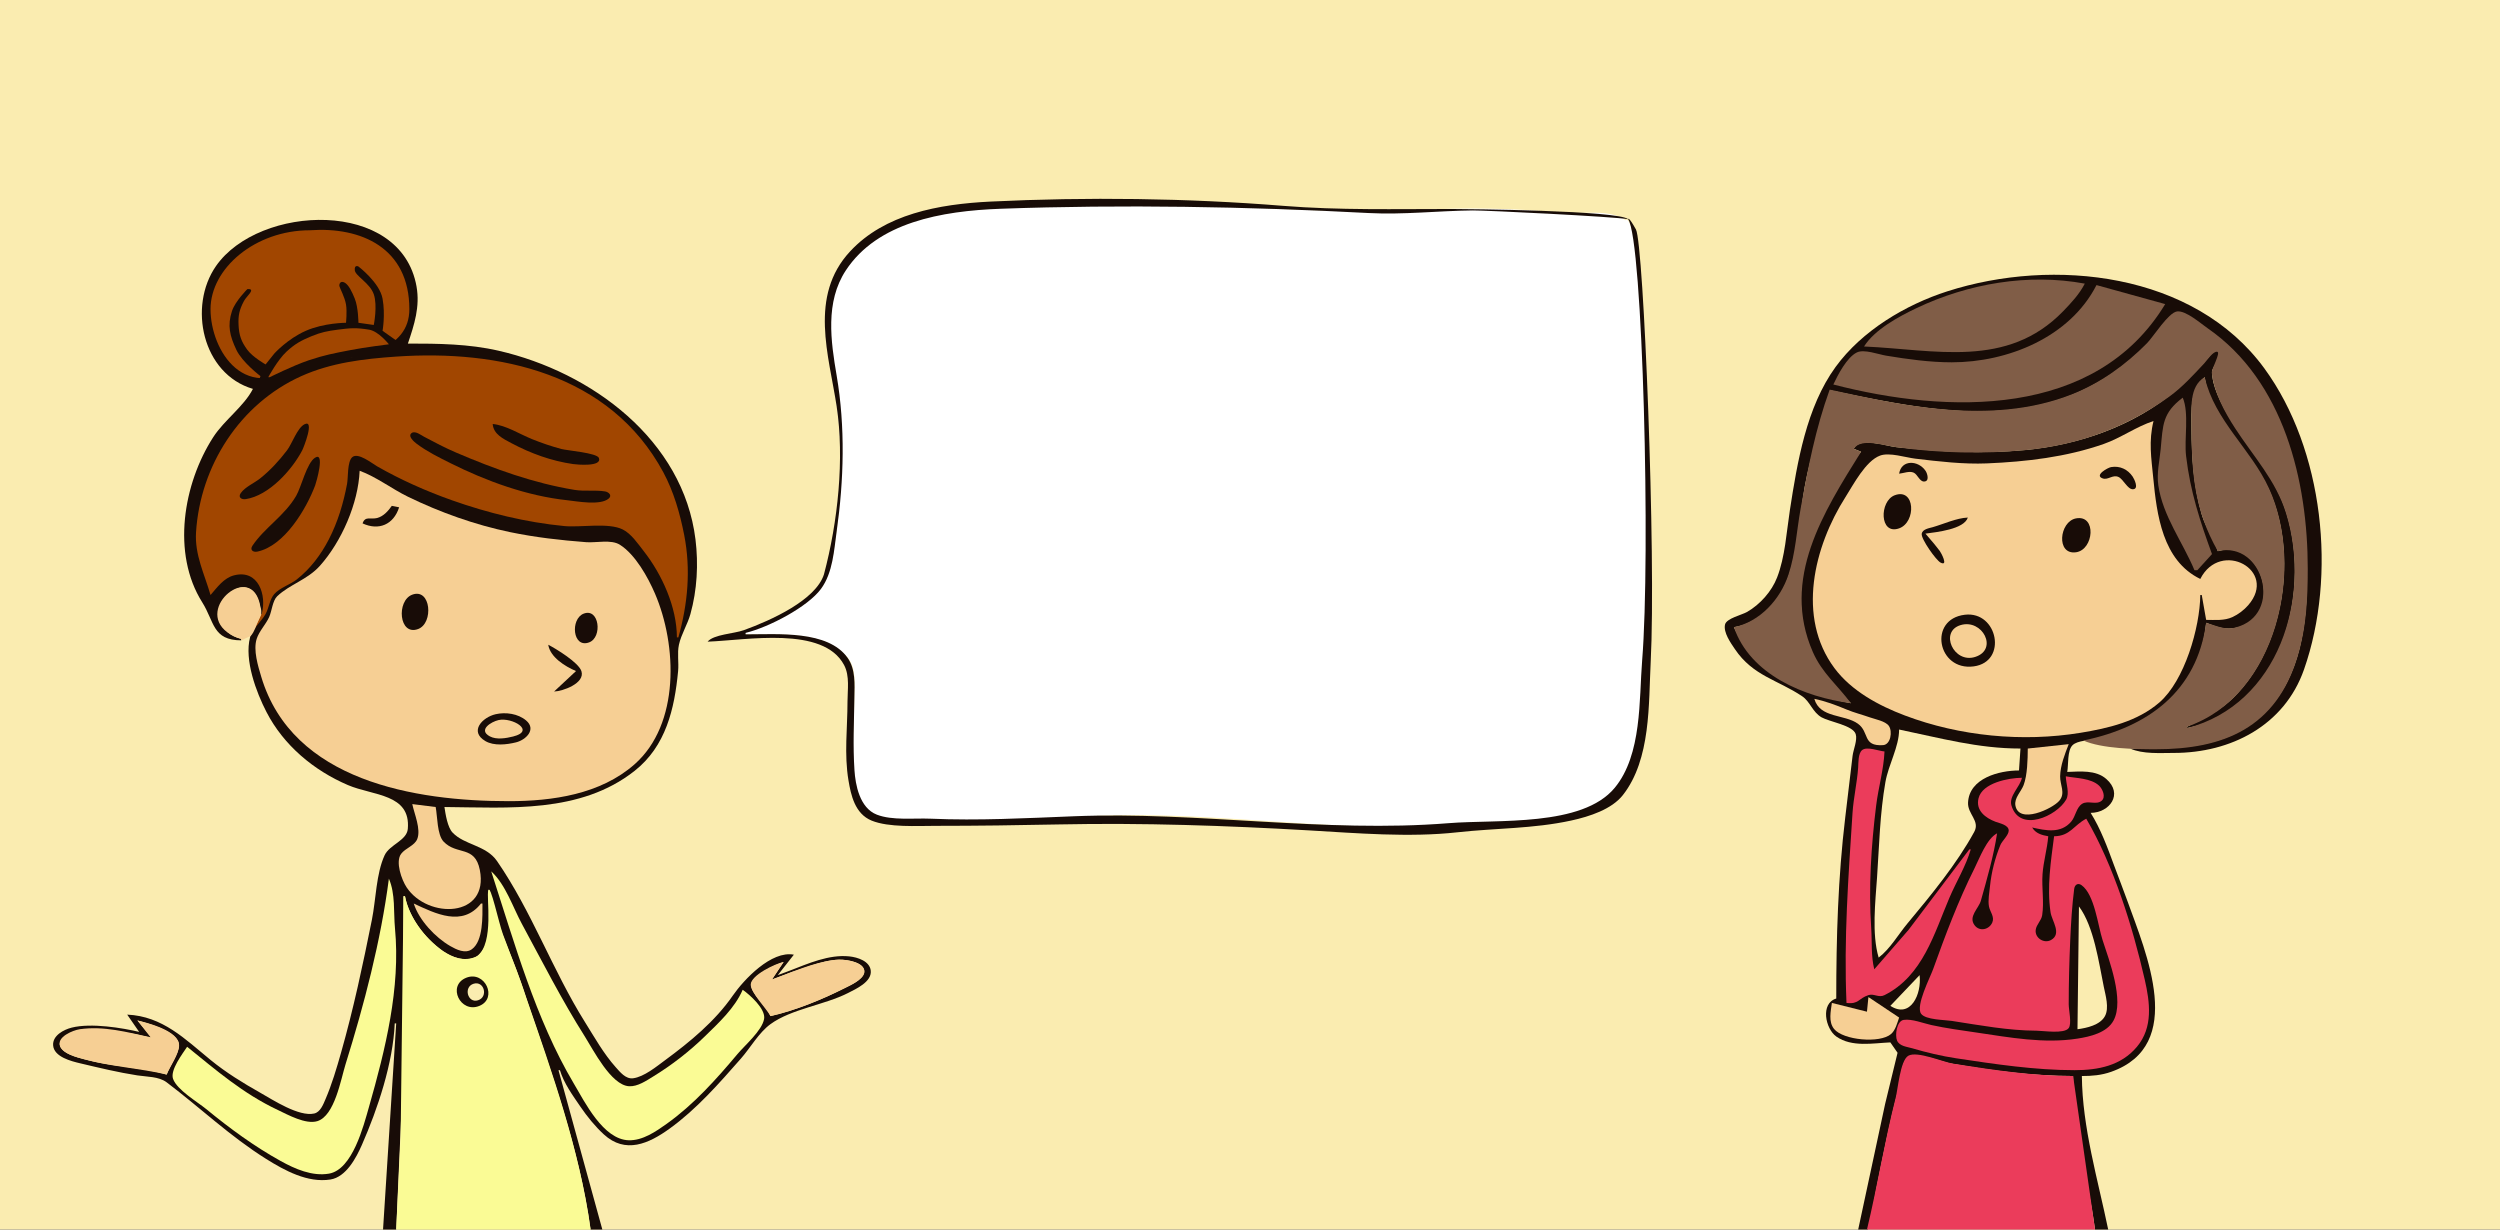 <?xml version="1.0" encoding="UTF-8"?> <svg xmlns="http://www.w3.org/2000/svg" width="1710" height="841" viewBox="0 0 1710 841" fill="none"><rect x="0" y="0" width="1710" height="841" fill="#333333" stroke="none"/> <g clip-path="url(#clip0_14_14)"> <rect width="1710" height="841" fill="#FAECB0"></rect> <path d="M507 433.532C527.085 435.531 561.945 428.533 580.413 450.528C585.832 458.429 584.387 467.748 584.387 476.521C584.387 493.722 581.972 516.428 584.387 533.508C585.611 542.162 585.434 552.244 595.02 557.506C603.595 562.213 621.121 560.925 631.055 561.501C680.115 564.343 731.371 557.011 780.512 557.506C843.131 558.136 902.099 566 964.822 566C995.08 566 1038.43 564.038 1068.2 559.002C1080.99 556.839 1089.2 553.763 1099.51 546.505C1122.23 530.495 1124.32 496.017 1124.32 472.522C1129.06 438.543 1127.87 404.261 1127.87 370.047C1127.87 329.73 1125.48 286.809 1125.5 246.577C1125.5 216.584 1118.41 145.512 1111.92 150.6C1100.14 142.341 1081.21 146.943 1066.43 145.446C1036.12 142.375 1001.65 141.883 971.32 143.64C935.774 145.7 903.404 143.916 867.941 142.601C820.091 138.064 776.546 139.103 733.253 139.103C697.498 139.103 654.787 138.75 621.013 150.6C610.885 154.153 600.789 162.98 592.066 168.595C551.008 195.028 571.724 235.579 571.724 272.57C576.237 302.491 576.303 336.71 571.724 366.548C570.001 377.766 569.004 392.844 561.348 402.539C551.87 414.544 522.518 428.063 507 433.532Z" fill="white"></path> <path d="M484 438.902C510.676 437.932 563.061 427.916 577.363 454.899C581.33 462.384 579.691 471.906 579.691 479.896C579.691 497.993 577.318 515.828 580.375 533.888C582.01 543.542 584.622 556.595 596.231 561.311C608.006 566.095 627.065 564.883 639.94 564.883C668.419 564.883 696.525 564.488 724.999 563.899C781.361 562.73 838.942 564.716 895.115 567.972C927.893 569.873 963.978 572.944 996.713 569.307C1022.96 566.39 1048.68 566.921 1074.68 561.254C1087.47 558.47 1102.41 553.512 1110.01 543.885C1129.34 519.363 1127.61 481.106 1129.07 452.9C1132.84 380.052 1124.25 166.442 1118.98 156.943C1113.72 147.444 1113.67 149.944 1113.67 149.944C1123.71 164.442 1129.05 379.872 1123.22 451.9C1121.09 478.264 1123.22 516.22 1104.45 538.887C1082.18 565.772 1024.39 560.348 990.806 563.054C906.048 569.88 819.438 554.921 734.449 558.325C701.669 559.638 669.255 561.392 636.396 559.979C625.016 559.49 610.414 561.343 599.779 557.231C587.931 552.652 585.101 536.659 584.459 526.889C583.349 510.063 584.153 493.715 584.403 476.896C584.534 468.089 585.301 457.754 579.714 449.904C566.276 431.022 532.247 433.903 509.99 433.903V432.903C526.19 428.952 552.518 415.044 561.541 402.817C569.738 391.709 570.495 376.057 572.282 363.413C577.229 328.418 578.264 292.059 572.282 256.928C568.292 233.49 564.299 206.585 578.555 184.939C600.192 152.092 643.864 144.266 684.494 142.791C767.738 139.772 852.991 141.315 936.125 145.717C959.882 146.974 983.61 144.19 1007.34 143.934C1016.05 143.84 1105.11 148.221 1113.67 149.944C1107.48 143.95 1002.15 142.945 993.168 142.945C954.603 142.945 915.889 143.876 877.395 140.775C812.059 135.513 743.318 134.687 677.726 137.867C641.731 139.612 605.122 146.509 581.484 171.941C553.031 202.553 567.023 243.162 572.265 277.925C577.669 313.765 573.153 356.914 563.577 392.909C557.935 410.482 527.506 424.254 508.809 431.03C502.029 433.488 488.178 433.892 484 438.902Z" fill="#180C07"></path> <path d="M277 240.5H265.5C250.313 240.036 247.043 243.041 232 245.5C228.211 246.119 214.129 247.767 213.5 252C204.73 252.187 183.932 255.856 182 265.5L177.5 271L160 287L157 293.5L144 314.5C137.967 318.616 134.025 337.024 134.831 344C131.4 346.952 131.924 353.762 131.5 358C130.412 368.886 134.926 402.106 144 410.5C147.792 414.007 153.038 402.715 155 399.5L159.5 396.5H170C177.566 409.732 178 402.5 179 419.5L171 436L181 424L186.5 409L196.5 401.417C203.5 396.917 213.869 388.835 219 382C229.11 368.534 233.725 355.048 238 339C241.282 326.68 238 317 247 314.5C250.804 320.914 263.541 329.446 271 329C281.5 338 294.403 337.387 293.5 341L302 342.5L304.5 346H309.5C312.764 350.056 320.503 351.514 325.5 351C329.659 356.13 340.356 356.155 346.5 358C372.477 365.799 397.299 363.5 424 363.5C425.092 368.683 433.235 377.254 438 379.5L444 384.5L448 390L454 402.5L460.5 439.5H463.5C475 409.5 477.5 367.5 456 323C450.312 312.122 442.413 299.941 433.5 291.5C429.572 287.78 428 286 420.5 278.5L401.5 266L385.5 258.5L376 255L373 252H368C365 250 361.302 252.791 362 250L328.5 242.5L277 240.5Z" fill="#A14600"></path> <path d="M173 266C167.014 277.823 153.346 287.395 145.864 299C125.388 330.759 117.233 378.542 138.34 412C146.676 425.213 145.312 437.946 165 438V437C161.714 436.051 158.712 434.788 156.015 432.61C137.446 417.608 167.73 386.128 176.867 411C177.941 413.924 177.974 416.929 178 420H179C182.586 407.238 176.823 389.151 160 393.558C152.994 395.393 148.514 401.833 144 407C139.865 392.642 133.101 379.537 134.09 364C136.976 318.665 163.991 276.263 206 257.312C226.511 248.058 248.81 245.439 271 243.911C341.128 239.081 417.261 255.361 453.691 323C460.836 336.268 465.122 351.287 467.999 366C472.6 389.53 470.469 413.034 464 436H463C462.943 415.324 452.902 393.052 440.332 377C436.44 372.03 431.761 365.064 426 362.179C416.144 357.243 397.126 360.908 386 359.83C359.837 357.297 333.745 350.905 309 342.136C291.504 335.936 274.123 328.208 258 318.999C254.499 316.999 244.791 309.08 240.858 312.786C237.455 315.991 238.232 326.501 237.389 331C234.924 344.154 231.052 357.082 224.891 369C219.486 379.457 212.295 389.019 203 396.331C198.413 399.939 191.338 402.039 187.563 406.39C184.453 409.976 183.959 415.839 181.651 420C178.738 425.251 172.529 430.204 171.027 436C167.011 451.499 175.297 473.506 182.258 487C194.05 509.858 214.567 526.952 238 536.999C255.192 544.371 281.068 542.833 278.941 566.985C278.238 574.974 266.438 577.717 263.075 585.004C257.29 597.539 257.116 615.422 254.4 629C248.294 659.523 241.802 690.043 233.29 720C230.234 730.754 227.005 741.721 222.572 752C221.055 755.517 219.1 760.705 214.907 761.643C204.4 763.993 186.739 752.361 178 747.424C166.121 740.713 154.636 733.662 144.039 725.014C126.698 710.862 111.216 695.042 87 694L96 707L93 707.444L104 710L94 698C101 699.987 122.464 705.54 122.403 715.004C122.365 720.821 115.95 729.234 114 735C97.062 729.853 78.29 729.801 61 725.37C55.329 723.917 45.128 721.899 41.662 716.671C38.189 711.431 47.144 706.668 51 705.363C63.722 701.06 85.134 706.983 98 708L96 706C83.5 703 62.311 699.554 49 702.903C43.563 704.271 35.862 708.334 36.337 714.996C36.905 722.956 48.763 725.87 55 727.346C67.951 730.41 80.833 733.534 94 735.576C100.422 736.572 108.63 736.252 114 740.313C136.991 757.703 157.379 777.251 182 792.681C194.713 800.647 210.438 809.235 226 806.786C236.744 805.096 243.642 791.967 247.575 783C258.409 758.298 268.831 727.158 270 700H271L262 841H271L275.949 728.911L276 613H277C279.684 628.059 292.896 645.05 306 652.475C312.245 656.013 321.993 658.386 327.786 652.772C338.579 642.312 334.001 622.139 334 609H335C338.133 629.914 349.62 651.861 356.333 672C374.44 726.319 396.328 784.03 404 841H412L382 732H383C385.601 740.844 391.856 749.431 397.029 757C401.669 763.79 406.937 770.332 413 775.907C427.757 789.474 443.691 782.325 458 771.988C476.563 758.578 491.815 741.104 506.845 724C513.355 716.592 519.022 706.344 527.015 700.51C541.245 690.122 564.002 687.382 580 679.244C585.477 676.458 596.352 671.583 595.613 664.015C594.964 657.372 586.521 654.765 581 654.174C567.034 652.677 552.701 659.101 540 664L539.5 665.476C551.913 662.088 565.769 654.883 579 656.769C583.054 657.347 591.785 659.246 591.079 664.989C590.426 670.3 581.135 674.146 577 676.244C561.5 684.108 543.958 691.077 527 695C524.469 688.087 514.742 680.944 513.782 674.286C512.852 667.842 531.014 659.467 536 658L528 670L541.5 664.902L540.709 663.725L532 667L543 653C527.648 650.033 508.831 670.011 501.226 681C489.088 698.539 472.037 712.58 455 725.116C449.047 729.496 440.564 736.574 433 737.551C428.02 738.194 424.145 733.322 421.174 730C412.868 720.714 406.632 709.515 400.05 699C377.911 663.628 363.649 623.309 339.999 589.015C332.41 578.01 317.779 578.134 309.564 569.49C306.078 565.822 304.722 556.892 304 552C348 552.364 396.921 556.547 434 527.331C455.497 510.393 461.368 484.876 463.83 459C464.392 453.092 463.133 446.818 464.39 441C465.934 433.861 470.274 427.146 472.255 420C476.82 403.527 477.789 385.885 475.714 369C467.354 300.967 404.767 254.55 341 239.887C320.616 235.2 299.789 235 279 235C283.387 222.031 287.349 209.829 284.916 196C274.277 135.524 177.07 139.774 147.725 182.001C128.57 209.562 138.317 255.794 173 266Z" fill="#180C07"></path> <path d="M208.331 290.176C203.355 292.624 199.726 303.565 196.346 308C190.951 315.079 184.958 321.617 178 327.192C174.021 330.38 167.569 333.089 164.662 337.306C162.658 340.215 165.2 341.833 168.019 341.412C183.95 339.034 199.768 321.372 206.738 308C207.607 306.333 215.441 286.678 208.331 290.176Z" fill="#180C07"></path> <path d="M337 290C337.545 297.077 344.238 300.157 350 303.218C363.131 310.193 377.27 315.31 392 317.421C394.615 317.795 411.964 319.439 409.654 313.26C408.35 309.771 388.143 308.21 384 307.116C377.276 305.339 370.451 302.993 364 300.396C355.423 296.943 346.242 290.947 337 290Z" fill="#180C07"></path> <path d="M281.647 296.132C278.461 298.269 283.483 302.386 285.044 303.561C292.003 308.801 300.228 312.868 308 316.752C332.733 329.11 360.401 339.211 388 342.166C394.848 342.899 410.608 345.953 416.377 340.992C418.912 338.812 416.248 336.541 413.941 336.148C407.093 334.982 399.945 336.219 393 335.08C364.927 330.475 338.069 320.73 312 309.573C304.526 306.374 297.167 302.528 290 298.692C287.969 297.605 284.057 294.516 281.647 296.132Z" fill="#180C07"></path> <path d="M215.466 313.086C209.862 316.645 206.105 332.995 202.663 339C194.803 352.709 180.976 360.848 172.662 373.281C170.724 376.179 173.131 377.91 176.019 377.303C194.572 373.408 209.492 348.168 215.575 332C216.327 330.001 222.525 308.604 215.466 313.086Z" fill="#180C07"></path> <path d="M246 322C245.037 344.367 233.619 370.433 218.826 387C210.338 396.506 198.12 399.718 189.589 407.843C186.452 410.83 185.92 418.028 184.135 422C181.807 427.178 177.279 431.638 175.563 437C173.111 444.661 176.498 455.59 178.721 463C200.083 534.2 283.85 548 348 548C377.865 548 410.68 543.369 434 522.816C465.198 495.319 463.137 441.201 447.999 406C443.178 394.788 434.564 379.283 424 372.603C418.028 368.827 407.803 371.371 401 370.855C383.44 369.523 366.288 367.577 349 363.997C325.001 359.026 301.015 350.471 279 339.741C267.937 334.349 257.512 326.215 246 322Z" fill="#F6CF94"></path> <path d="M268 346C265.493 349.527 262.376 353.125 258 354.308C253.655 355.482 249.759 352.717 248 358C258.945 363.108 269.185 358.948 273 347L268 346Z" fill="#180C07"></path> <path d="M165 437L165 438L171.5 435C174.316 431.76 175.074 427.848 177 424C178.455 421.092 179.5 419 178 414.5C172.5 383.5 133.028 415.847 155.5 432.5C158.749 434.908 161.117 436.078 165 437Z" fill="#F6CF94"></path> <path d="M282.005 406.747C271.018 410.807 272.796 435.199 285.995 430.254C296.724 426.235 294.787 402.023 282.005 406.747Z" fill="#180C07"></path> <path d="M399.174 419.758C390.037 423.374 391.556 443.628 402.957 439.392C412.263 435.934 409.927 415.502 399.174 419.758Z" fill="#180C07"></path> <path d="M375 441C376.316 449.526 386.546 455.864 394 459L379 473C384.76 472.865 400.341 467.398 397.694 459.093C395.811 453.186 380.396 443.796 375 441Z" fill="#180C07"></path> <path d="M339 488.529C329.928 490.626 320.743 500.295 332.015 506.91C337.905 510.367 346.67 509.336 353 507.76C359.696 506.092 367.117 498.92 359.852 492.789C354.34 488.138 345.891 486.937 339 488.529Z" fill="#180C07"></path> <path d="M341 492.529C335.92 493.693 326.791 499.279 335.059 503.682C339.657 506.131 346.205 504.957 351 503.76C366.725 499.836 350.022 490.462 341 492.529Z" fill="#F6CF94"></path> <path d="M334 609C332.5 613.5 338.166 644.754 326.5 654C317 658.5 309.061 654.424 303 650.5C290.5 641.5 280 628 277 613H276L274.039 777.5L271 841.5H404C396.5 786.5 377.656 733.5 360 682.5C355.279 667.724 349.5 654 344 639C341.085 631.049 335.5 604.5 334 609Z" fill="#FAFB95"></path> <path d="M282 550C283.373 556.651 288.071 567.24 285.396 573.896C283.541 578.511 277.278 580.1 274.357 584.04C270.291 589.525 274.737 601.851 278.133 606.961C292.684 628.849 334.716 627.812 328.192 595C324.817 578.022 312.485 585.17 303.434 575.686C298.943 570.981 299.225 558.318 298 552L282 550Z" fill="#F6CF94"></path> <path d="M336 596C351.814 644.602 366.248 696.875 392.397 741C400.067 753.943 412.581 779.398 430 779.942C439.544 780.24 448.581 773.99 456 768.703C474.496 755.522 489.883 738.308 504.411 721C509.521 714.911 521.185 704.99 522.643 697C523.892 690.152 512.843 680.414 508 677C502.593 689.53 491.606 699.615 482 708.985C471.57 719.16 459.424 728.574 447 736.189C442.234 739.11 436.171 743.32 430.286 742.99C417.987 742.301 405.819 718.103 400.053 709C384.282 684.099 371.006 657.888 357 632C350.723 620.399 345.863 605.04 336 596Z" fill="#FAFB95"></path> <path d="M266 601C260.525 643.395 249.063 687.239 236.341 728C233.135 738.272 228.931 763.248 217.035 766.871C209.103 769.287 196.949 762.499 190 759.219C166.148 747.96 148.161 732.256 128 716C124.869 720.747 116.263 731.905 118.356 737.911C120.986 745.453 134.924 753.596 141 758.576C157.083 771.758 173.784 784.059 192 794.139C201.795 799.559 213.526 804.733 225 802.775C241.119 800.026 248.659 770.182 252.421 757C263.571 717.939 274.053 675.809 270.17 635C269.111 623.871 270.549 611.545 266 601Z" fill="#FAFB95"></path> <path d="M283 618C286.64 629.424 297.718 641.209 308 647.12C312.191 649.53 318.269 652.539 322.786 649.257C330.65 643.544 329.994 626.632 330 618H329C316.359 634.201 297.926 624.969 283 618Z" fill="#F6CF94"></path> <path d="M528 670L536 658C530.5 659 513.532 667.028 513.5 673.5C513.473 678.96 524.25 689.834 527 695C543.5 691.5 563.016 683.266 578.5 675.5C582.234 673.627 593.217 668.716 591 663C588.768 657.243 576.544 655.873 571.5 656.5C555.208 658.524 542 665 528 670Z" fill="#F6CF94"></path> <path d="M319.015 668.742C305.513 674.035 314.905 693.452 327.985 687.991C340.599 682.723 331.649 663.79 319.015 668.742Z" fill="#180C07"></path> <path d="M324.043 672.851C316.776 674.959 319.843 686.451 326.957 684.199C334.131 681.928 331.203 670.774 324.043 672.851Z" fill="#FAECB0"></path> <path d="M94 698L103 709.5C87 706 70.878 701.611 54.5 704C50.261 704.618 38.366 709.159 41.172 715.788C43.37 720.981 52.208 723 57.5 724.5C75.5 729.602 95.892 730.677 114 735C116.152 729.755 122.649 720.558 122.5 715C122.5 704.985 100.598 699.526 94 698Z" fill="#F6CF94"></path> <path d="M280 211.5C280 239.39 247.055 246.5 209.5 246.5C167.5 279 144 239.39 144 211.5C144 183.61 174.445 157.5 212 157.5C247 155 280 169.5 280 211.5Z" fill="#A14600"></path> <path d="M158.668 212.776C160.912 205.986 169.168 197.776 169.168 197.776C169.168 197.776 172.5 197.275 171.668 199.276C170.836 201.276 168.224 203.298 166.668 206.276C163.705 211.944 162.859 215.887 163.168 222.276C163.508 229.308 164.994 233.606 169.168 239.276C172.875 244.31 181.668 249.276 181.668 249.276L187.668 241.776C187.668 241.776 196.668 231.776 209.168 226.276C221.668 220.776 236.668 220.776 236.668 220.776C236.668 220.776 237.482 213.089 236.668 208.276C235.803 203.16 232.5 197.276 232.168 195.776C231.836 194.276 232.836 191.776 235.668 193.276C238.5 194.776 240.758 199.555 242.668 204.276C245.113 210.317 245.168 220.776 245.168 220.776L255.668 222.276C255.668 222.276 258.354 209.024 255.668 201.276C252.982 193.524 243 188.775 242.668 184.776C242.336 180.776 245.168 182.276 245.168 182.276C245.168 182.276 259.668 193.276 261.668 204.276C263.668 215.276 261.668 226.276 261.668 226.276L278.668 238.276L277.668 241.776C277.668 241.776 240.168 241.776 215.168 250.776C190.168 259.776 178.168 270.776 178.168 270.776L175.668 263.776L178.168 257.276C178.168 257.276 165.744 247.896 161.668 239.276C157.216 229.86 155.4 222.664 158.668 212.776Z" fill="#180C07"></path> <path d="M196 240.5C189.824 246.191 183.5 258 183.5 258H184.5C184.5 258 200.312 250.111 211 246.5C221.858 242.832 228.253 241.701 239.5 239.5C249.771 237.49 266 235.5 266 235.5C266 235.5 258.972 226.578 252.5 225.5C243.5 224 239.324 224.399 231 225.5C223.817 226.45 219.692 227.223 213 230C205.793 232.991 201.739 235.212 196 240.5Z" fill="#A14600"></path> <path d="M1256 683C1245 686.266 1248.51 703.735 1256.09 709.03C1266.72 716.447 1281.09 713.511 1293 713L1297.93 720.108L1289.45 755L1271 841C1275 865.5 1281.58 822.357 1283.45 813C1287.94 790.534 1292.4 768.173 1298.27 746C1299.88 739.908 1300.11 728.036 1304.59 723.407C1309.14 718.707 1328.01 726.333 1334 727.385C1361.51 732.214 1390.05 736 1418 736C1418.02 771.592 1428.29 806.016 1433 841H1442C1434.96 806.868 1424.29 771.104 1424 736C1430.98 736 1437.35 735.478 1444 733.135C1495.58 714.959 1467.92 651.905 1455.05 616C1452.17 607.953 1449 600.022 1446.05 592C1441.63 579.952 1436.86 566.877 1430 556C1442.86 555.963 1452.59 543.158 1440.67 532.789C1433.47 526.525 1422.83 527.694 1414 528C1414.9 523.129 1413.93 513.376 1417.6 509.738C1421.02 506.35 1429.47 506.498 1434 505.373C1445.62 502.486 1457.48 499.162 1468 493.334C1491.51 480.308 1506.82 452.698 1509 426C1515.03 428.338 1520.37 430.617 1527 429.816C1563.51 425.399 1549.19 367.484 1517 377C1514.26 368.357 1508.68 360.874 1506.04 352C1500.44 333.124 1499 312.561 1499 293C1499 280.38 1497.68 266.968 1508 258C1512.47 288.268 1539.77 308.381 1551.97 335C1572.12 378.988 1562.45 442.372 1527.91 476.91C1518.72 486.104 1507.58 491.514 1496 497V498C1561.18 485.36 1582.73 402.282 1562.3 346C1553.82 322.626 1536.35 305.132 1524.01 284C1519.28 275.904 1512.75 263.714 1513.12 254C1513.24 251.008 1520.65 242.367 1517.38 240.176C1514.71 238.385 1510.81 244.31 1509.42 245.831C1502.64 253.262 1495.68 260.737 1487.99 267.242C1459.37 291.436 1422 304.307 1385 307.83C1355.92 310.6 1325.98 308.948 1297 305.834C1289.98 305.08 1271.4 298.545 1268 307L1273 309C1240.92 346.069 1217.79 405.072 1241.6 452C1247.57 463.752 1256.65 472.054 1266 481C1232.04 474.414 1201.48 461.664 1186 429C1201.97 426.839 1215.45 413.436 1221.54 399C1230.08 378.704 1230.55 354.51 1234.42 333C1238.54 310.162 1246.45 289.227 1252 267C1307.24 278.402 1367.84 292.079 1422 268.138C1439.66 260.333 1454.98 249.177 1468.58 235.576C1473.94 230.207 1481.42 216.954 1488.17 214.022C1491.57 212.548 1496.24 216.368 1499 218.014C1561.33 255.14 1578 327.494 1578 395C1578 426.726 1573.48 463.046 1549.82 486.715C1523.95 512.583 1490.9 512 1457 512C1465.76 515.932 1477.58 515 1487 515C1525.69 515 1562.44 496.422 1575.92 458C1598.52 393.598 1589.44 307.589 1548.84 252C1500.84 186.279 1404.56 175.973 1332 199.255C1303.26 208.477 1273.5 226.294 1255.54 251C1235.56 278.486 1229.34 316.184 1224.27 349C1221.97 363.925 1221.03 380.845 1215.53 395C1211.79 404.631 1203.86 413.458 1195 418.572C1191.48 420.604 1180.93 422.945 1179.93 427.144C1178.63 432.578 1183.87 439.848 1186.67 444C1199.1 462.411 1215.81 464.899 1232.73 476.275C1238.18 479.942 1239.73 487.116 1246.01 490.688C1251.32 493.698 1267.37 496.109 1269.3 502.108C1270.61 506.17 1267.67 512.781 1267.16 517L1262.16 559C1257.17 600.649 1256 641.217 1256 683Z" fill="#180C07"></path> <path d="M1275 237C1323.35 239.076 1372.81 252.473 1411.17 212.911C1416.72 207.186 1422.35 201.15 1426 194C1387.32 186.819 1346.18 193.984 1311 210.703C1298.82 216.491 1282.32 225.334 1275 237Z" fill="#805D47"></path> <path d="M1434 195C1415.71 230.824 1373.14 247.821 1335 247.821C1320.07 247.821 1304.73 245.701 1290 243.247C1284.81 242.383 1274.97 238.66 1270.09 241.067C1263.24 244.453 1257.1 256.362 1254 263C1331.67 283.104 1433.49 286.507 1481 208L1434 195Z" fill="#805D47"></path> <path d="M1251.5 266.5C1241.83 293.169 1236.64 320.065 1231.61 348C1228.91 363.001 1228.13 378.435 1223.33 393C1217.75 409.923 1203.88 425.26 1186 429C1197.06 461.496 1234.19 476.892 1266 481C1256.98 468.745 1246.38 460.531 1240 446C1218.02 395.88 1247.42 350.083 1273 309L1268 307C1272.92 298.983 1290.08 305.306 1298 306C1327 310 1356.76 310.615 1386 307.83C1421.73 304.427 1455.01 292.208 1484 271.139C1492.86 264.696 1500.37 256.406 1507.8 248.424C1509.44 246.668 1513.86 239.973 1516.64 240.631C1519.06 241.206 1512.58 252.461 1512.87 255C1514.4 268.58 1521.56 281.755 1528.86 293C1541.32 312.182 1556.72 328.663 1563.65 351C1581.59 408.845 1558.38 481.853 1496 498V497C1557.4 476.092 1577 388.628 1551.97 334C1539.64 307.082 1514.9 287.839 1508 258C1497.12 264.258 1499 280.135 1499 291C1499 322.229 1500.5 348 1517 377C1547.97 369.626 1562.46 420.628 1529 429.239C1521.62 431.14 1515.92 427.893 1509 426C1502.67 473.009 1469.21 497.374 1425 506.5C1437.6 512.154 1460.96 512.5 1474.5 512.5C1520.98 512.5 1556.91 497.94 1571.56 449C1577.54 429.037 1578.5 409.671 1578.5 389C1578.5 329.144 1562.26 260.632 1510 224.508C1505.34 221.291 1495.06 212.217 1489.09 213.022C1483.16 213.821 1472.92 230.301 1468.58 234.714C1453.88 249.638 1436.59 262.098 1417 269.796C1361.24 291.704 1298 276.5 1251.5 266.5Z" fill="#805D47"></path> <path d="M1493 272C1479.05 282.513 1479.46 290.557 1477.93 307C1477.14 315.395 1475.07 323.49 1476.3 332C1479.32 352.935 1493.05 370.916 1501 390H1503L1513 379C1504.76 356.354 1498.16 336.246 1495.29 312C1493.88 300.172 1497.51 282.754 1493 272Z" fill="#805D47"></path> <path d="M1505 407H1506L1509 424C1515.02 424 1521.38 424.677 1527 422.084C1531 420.239 1534.89 417.282 1537.78 413.961C1558.47 390.158 1518.84 368.685 1505 396C1479.08 383.458 1475.24 351.808 1472.83 327C1471.49 313.214 1469.6 301.785 1473 288C1461.36 291.709 1450.74 299.54 1439 303.655C1413.28 312.668 1386.05 315.82 1359 316.961C1343.02 317.635 1325.89 315.62 1310 313.714C1303.34 312.915 1292.41 309.269 1286.01 311.607C1276.1 315.232 1267.65 331.587 1262.3 340C1240.75 373.895 1228.79 422.098 1254.76 457C1266.41 472.652 1285.13 482.682 1303 489.424C1340.56 503.592 1383.37 507.722 1423 501.246C1442.07 498.13 1461.91 493.52 1476.96 480.536C1494.23 465.64 1504.75 429.281 1505 407Z" fill="#F6CF94"></path> <path d="M1299 324C1302.09 323.695 1305.97 321.975 1308.94 323.283C1311.64 324.47 1312.94 329.366 1316 329.364C1319.96 329.362 1318.36 323.961 1317.11 322.094C1312.2 314.767 1300.54 314.13 1299 324Z" fill="#180C07"></path> <path d="M1444 319.483C1441.71 319.87 1432.14 325.207 1438.32 327.264C1441.94 328.466 1445.09 324.481 1449 326.223C1452.37 327.728 1455.23 334.723 1458.86 334.654C1463.3 334.57 1459.81 327.589 1458.75 326.015C1455.41 321.039 1450 318.468 1444 319.483Z" fill="#180C07"></path> <path d="M1296 338.746C1285.42 342.698 1285.41 366.241 1299 361.393C1310.8 357.184 1310.05 333.504 1296 338.746Z" fill="#180C07"></path> <path d="M1317 365C1324.54 363.984 1343.46 362.052 1346 354C1337.94 354.414 1329.76 358.347 1322 360.579C1319.48 361.303 1314.96 361.919 1314.45 365.135C1313.91 368.576 1324.28 383.247 1327.36 384.824C1332.9 387.666 1327.66 377.971 1326.84 376.91C1325.58 375.274 1324.31 373.637 1323 372.039L1317 365Z" fill="#180C07"></path> <path d="M1420 354.576C1408.53 356.731 1406.18 379.677 1420 377.752C1432.21 376.052 1434.24 351.905 1420 354.576Z" fill="#180C07"></path> <path d="M1344 420.479C1318.61 423.447 1325.2 459.106 1350 455.812C1373.37 452.707 1366.52 417.847 1344 420.479Z" fill="#180C07"></path> <path d="M1341.04 427.573C1326.34 432 1336.28 454.023 1351 449.347C1367.06 444.242 1356 423.066 1341.04 427.573Z" fill="#F6CF94"></path> <path d="M1241 478C1244.78 491.368 1261.64 488.415 1270.79 495.005C1278.89 500.845 1273.75 510.534 1287.95 509.681C1293.29 509.36 1294.58 500.23 1291.97 496.51C1289.69 493.253 1282.6 491.971 1279 490.692C1273.68 488.799 1268.22 487.466 1263 485.283C1255.87 482.3 1248.58 479.569 1241 478Z" fill="#F6CF94"></path> <path d="M1299 499C1298.97 510.849 1291.74 522.883 1289.61 535C1285.84 556.562 1285.4 578.272 1283.91 600C1282.76 616.746 1280.2 638.775 1285 655C1292.97 648.889 1298.35 639.248 1304.75 631.576C1320.8 612.308 1338.33 591.047 1350.38 569C1354.49 561.471 1345.79 556.872 1346.14 549C1346.91 532.223 1367.52 527.001 1381 527L1382 512C1352.83 512 1327.22 504.825 1299 499Z" fill="#FAECB0"></path> <path d="M1387 512C1386.94 519.365 1386.74 530.122 1384.16 537C1382.49 541.453 1377.61 545.836 1378.54 550.985C1380.89 563.972 1403.81 553.279 1408.57 547.699C1412.99 542.505 1409 536.836 1409.13 531C1409.29 523.464 1412.33 515.924 1415 509L1387 512Z" fill="#F6CF94"></path> <path d="M1263 686C1271.47 687.064 1271.09 682.908 1278.03 680.657C1281.87 679.412 1285 682.692 1289 680.677C1315.23 667.496 1323.01 638.421 1333.43 614C1338.04 603.194 1344.76 592.235 1348 581H1347L1305.46 636L1282 663C1279.68 653.59 1280.56 644.538 1279.91 635C1278.01 607.306 1279.89 578.577 1283.29 551C1284.8 538.721 1288.47 526.336 1289 514C1285.1 513.689 1277.09 510.411 1273.74 513.032C1270.9 515.255 1271.2 521.769 1270.98 525C1270.26 535.372 1267.81 545.611 1267.13 556C1264.28 599.78 1261.12 642.146 1263 686Z" fill="#EB3C5B"></path> <path d="M1413 531C1413.1 535.957 1415.81 542.486 1413.22 547C1406.8 558.18 1381.49 569.781 1375.84 550.999C1373.87 544.483 1381.8 538.196 1383 532C1373.85 532.077 1355.95 535.438 1353.32 546C1351.23 554.374 1358.05 559.499 1365 562.112C1367.73 563.137 1373.84 564.224 1373.96 568.019C1374.05 571.15 1369.49 575.04 1368.26 578.004C1364.67 586.654 1362.11 596.676 1361.17 606C1360.75 610.208 1359.66 615.866 1360.45 620C1361.16 623.713 1364.43 627.051 1362.73 630.981C1360.57 635.956 1353.99 637.4 1350.6 632.852C1346.15 626.875 1353.4 621.491 1354.94 616C1359.05 601.402 1363.8 584.91 1366 570C1358.87 573.727 1354.07 586.901 1350.52 594C1339.34 616.363 1330.65 639.519 1322.22 663C1320.15 668.743 1310.17 688.014 1314.04 693.411C1317.07 697.629 1330.2 697.555 1335 698.296C1354.27 701.272 1373.44 704.905 1393 704.999C1397.69 705.022 1411.82 707.337 1414.96 703.258C1417.23 700.302 1415 690.763 1415 687C1415 672.282 1415.4 657.679 1416.04 643C1416.54 631.528 1417.28 619.363 1418.74 608.024C1419.11 605.199 1421.24 603.637 1423.79 605.466C1432.71 611.874 1434.95 633.09 1438.16 643C1442.65 656.854 1453.12 684.086 1445.69 697.995C1441.19 706.413 1429.62 709.063 1421 710.41C1398.09 713.989 1374.72 709.619 1352 706.272C1341.63 704.744 1331.24 703.365 1321 701.117C1315.49 699.907 1307.76 696.777 1302.13 697.604C1297.34 698.309 1296.02 708.111 1297.6 711.786C1299.27 715.649 1304.48 715.997 1308 717.036C1317.79 719.922 1327.9 722.338 1338 723.866C1364.63 727.893 1392.01 732 1419 732C1435.08 732 1450.81 729 1461.67 715.999C1472.82 702.659 1470.58 685.747 1466.99 670C1458.73 633.833 1445.75 592.124 1427 560C1418.37 564.41 1416.12 571.901 1405 572C1402.8 589.003 1400 606.817 1402.58 624C1403.48 629.968 1410.52 638.733 1402.89 642.971C1398.1 645.634 1391.69 641.545 1392.43 636C1392.92 632.295 1396.27 629.776 1396.85 626C1398.25 616.893 1396.46 607.195 1397.09 598C1397.69 589.241 1400.31 580.724 1401 572C1396.55 571.234 1392.33 570.041 1390 566C1399.41 568.151 1409.59 570.312 1416.73 561.957C1419.73 558.438 1420.16 552.386 1424.14 549.832C1428.08 547.31 1433.69 550.765 1437.4 547.821C1440.68 545.217 1438.14 539.625 1435.77 537.394C1430.28 532.219 1420.04 532.312 1413 531Z" fill="#EB3C5B"></path> <path d="M1422 620L1421 704C1427.37 703.141 1436.52 701.182 1439.82 694.957C1442.79 689.35 1440.18 680.815 1439 675C1435.63 658.498 1432.22 633.659 1422 620Z" fill="#FAECB0"></path> <path d="M1313 667L1293 688C1306.83 696.998 1314.55 679.909 1313 667Z" fill="#FAECB0"></path> <path d="M1278 682L1277 692L1253 686C1252.27 691.745 1250.5 698.837 1254.51 703.812C1260.7 711.475 1285.86 713.866 1293.5 707.262C1296.49 704.677 1297.77 699.616 1299 696L1278 682Z" fill="#F6CF94"></path> <path d="M1277 841H1433L1418 736C1390.6 736 1363.02 731.814 1336 727.561C1329.13 726.48 1311.37 718.698 1305.31 722.117C1299.76 725.252 1298.17 744.968 1296.63 751C1289.02 780.742 1284.17 811.222 1277 841Z" fill="#EB3C5B"></path> </g> <defs> <clipPath id="clip0_14_14"> <rect width="1710" height="841" fill="white"></rect> </clipPath> </defs> </svg> 